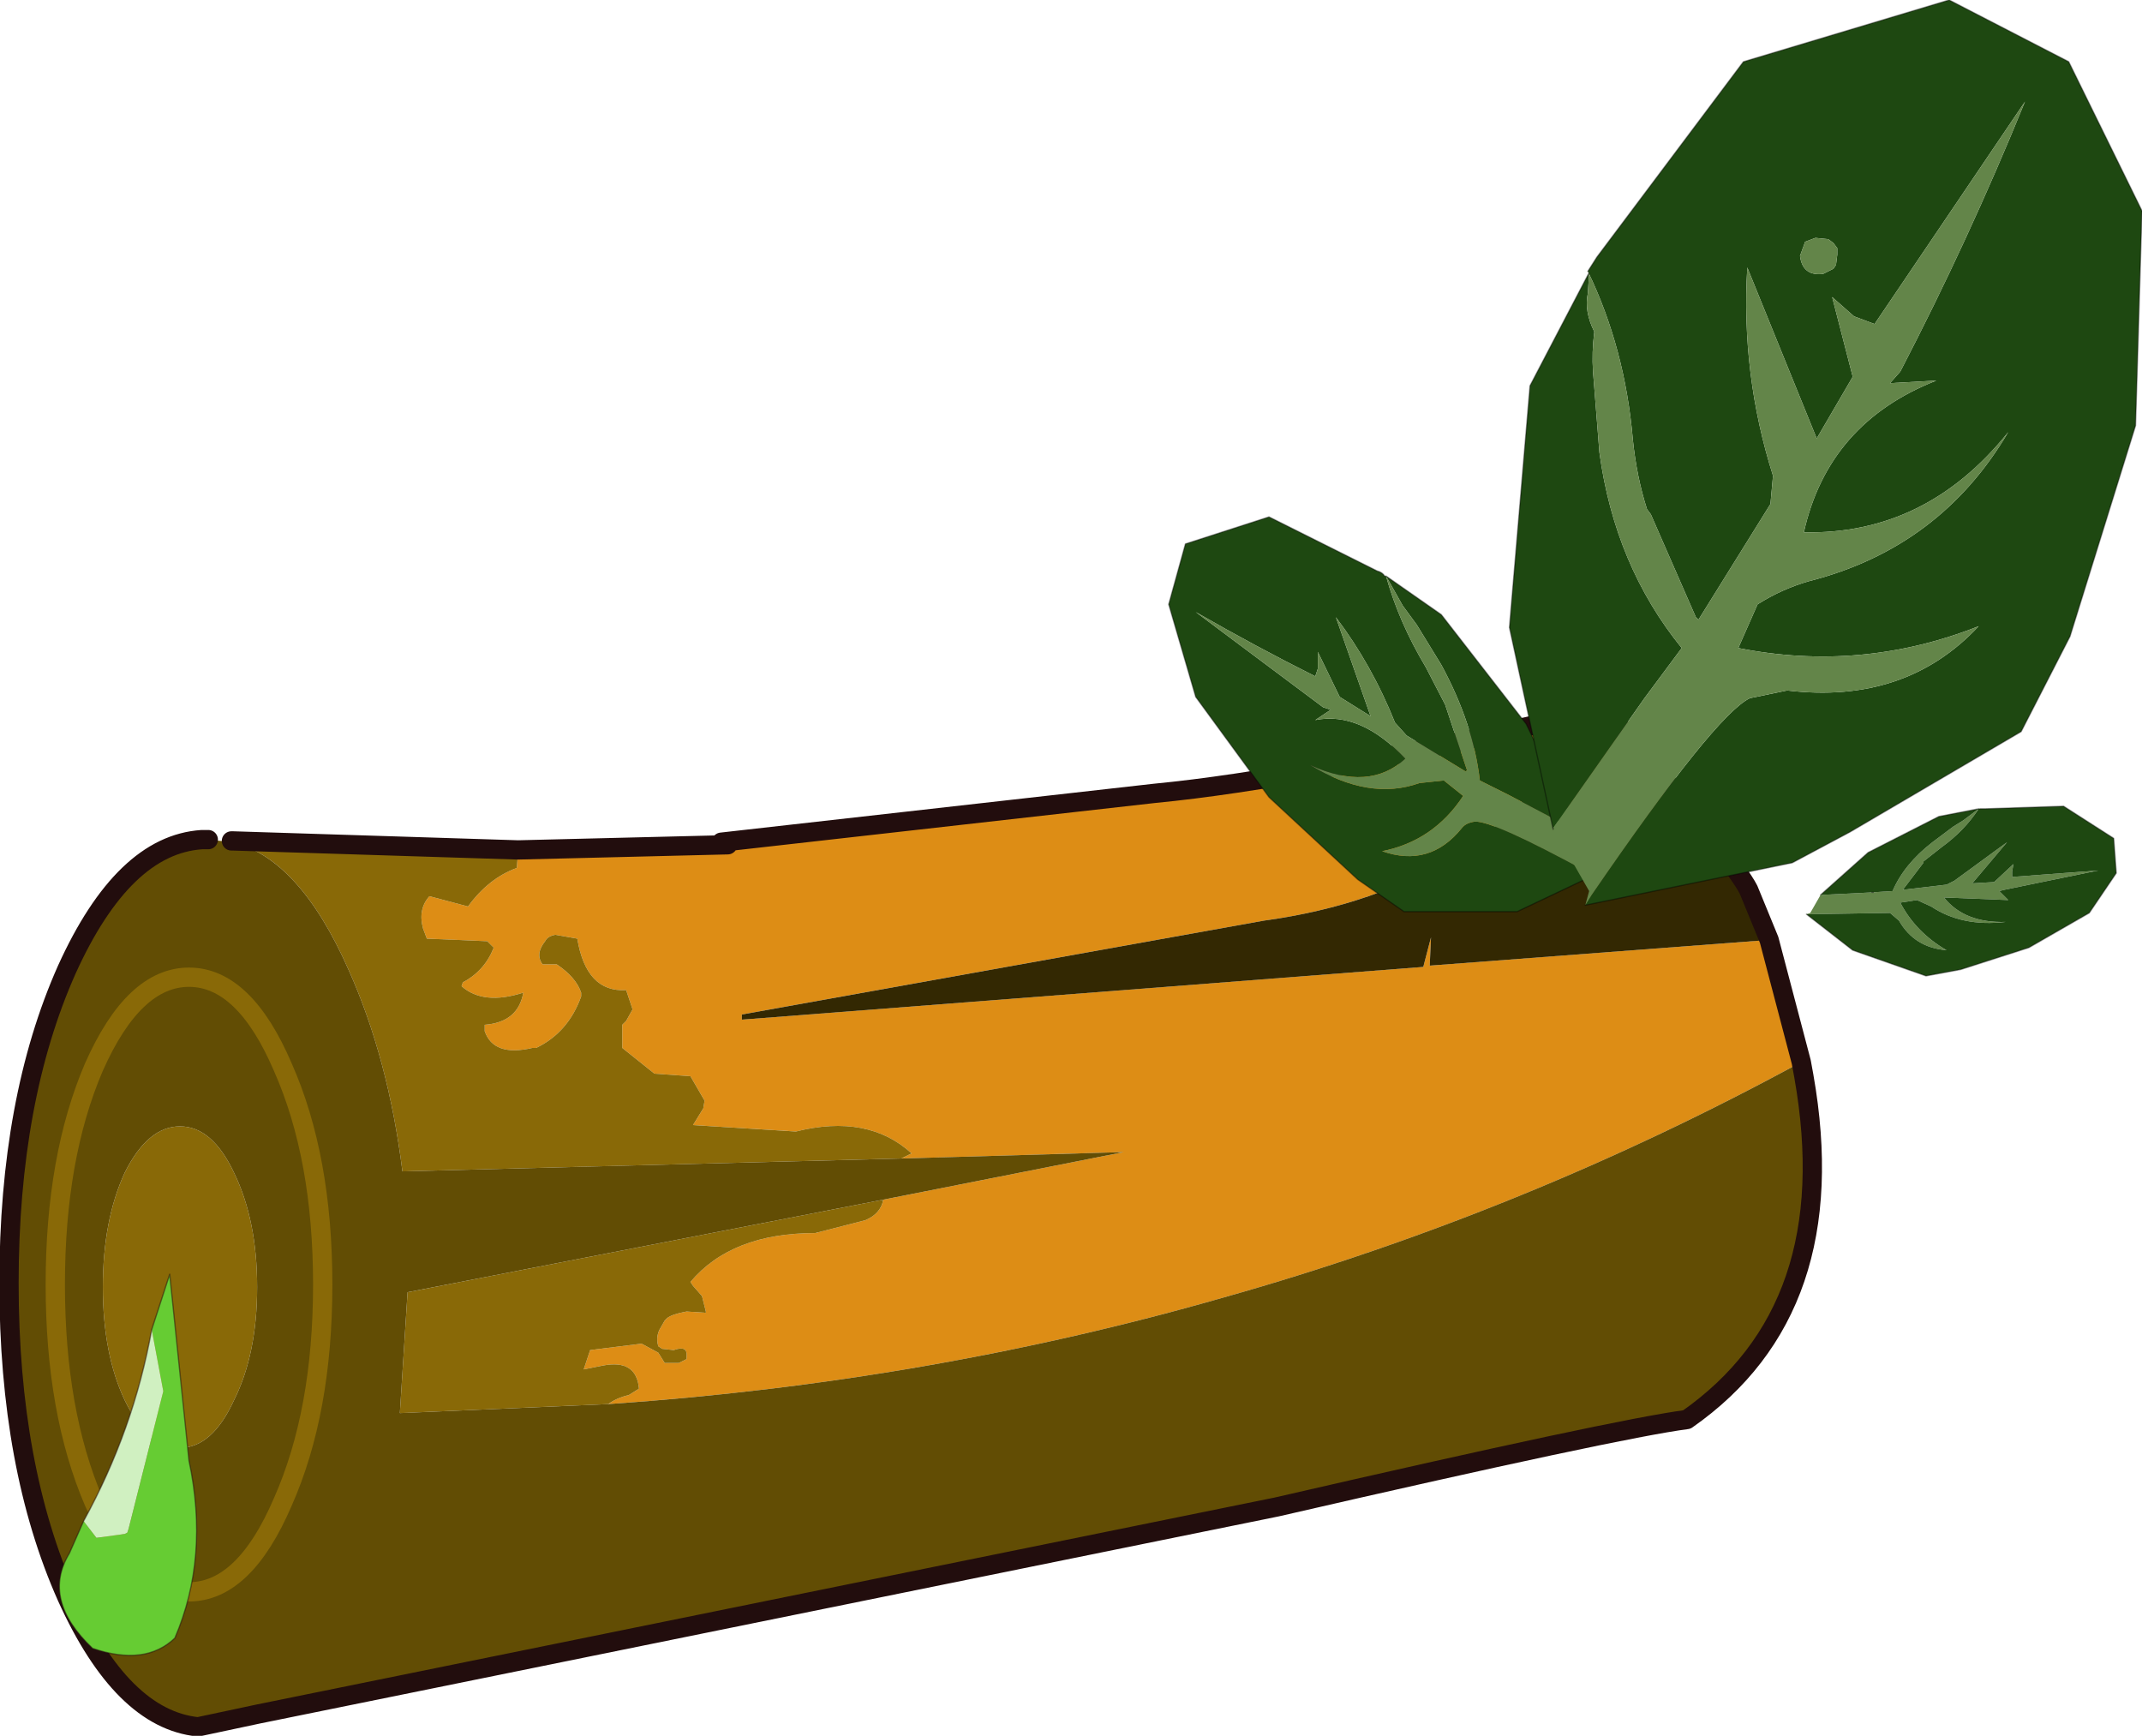 <?xml version="1.0"?>
<svg xmlns="http://www.w3.org/2000/svg" xmlns:xlink="http://www.w3.org/1999/xlink" width="83.3px" height="67.5px"><g transform="matrix(1, 0, 0, 1, -410.5, -177.7)"><use xlink:href="#object-0" width="83.3" height="67.5" transform="matrix(1, 0, 0, 1, 410.5, 177.7)"/></g><defs><g transform="matrix(1, 0, 0, 1, -410.5, -177.7)" id="object-0"><path fill-rule="evenodd" fill="#eeb566" stroke="none" d="M472.15 205.55L472.1 205.45L472.45 205.35L472.15 205.55M472.95 205.3L472.9 205.25L474.3 204.9L472.95 205.3"/><path fill-rule="evenodd" fill="#dd8d15" stroke="none" d="M472.1 205.45L472.15 205.55Q468.4 212.3 459.65 213.5L439.35 217.15L439.35 217.35L465.85 215.3L466.15 214.15L466.1 215.25L479.3 214.25L480.55 219Q469.8 224.85 458.1 228.15Q446.6 231.45 434.15 232.3Q434.5 232.05 434.95 231.95L435.35 231.7Q435.25 230.55 433.95 230.8L433.2 230.95L433.45 230.2L435.45 229.95L436.1 230.3L436.35 230.7L436.9 230.7L437.2 230.55L437.2 230.45Q437.25 230 436.7 230.2L436.25 230.15L436.1 230.05Q436 229.7 436.15 229.4L436.35 229.05L436.45 228.95Q436.65 228.8 437.2 228.7L437.95 228.75L437.95 228.7L437.8 228.1L437.45 227.7L437.35 227.55Q438.95 225.65 442.2 225.65L444.15 225.15Q444.75 224.9 444.85 224.35L454.2 222.5L445.55 222.75L445.95 222.55Q444.25 221 441.45 221.7L437.45 221.45L437.85 220.8L437.9 220.5L437.35 219.55L435.95 219.45L434.7 218.45L434.7 217.55L434.85 217.4L435.1 216.95L434.85 216.2Q433.3 216.3 432.95 214.2L432.1 214.05Q431.8 214.1 431.7 214.3Q431.3 214.8 431.6 215.2L432.15 215.2Q432.9 215.7 433.1 216.3L433.1 216.45Q432.6 217.85 431.35 218.45L431.2 218.45Q429.7 218.8 429.35 217.8L429.35 217.55Q430.65 217.45 430.85 216.3Q429.3 216.8 428.45 216.05L428.5 215.9Q429.35 215.45 429.7 214.55L429.45 214.3L427.1 214.2L426.95 213.8Q426.75 213.05 427.2 212.55L428.7 212.95Q429.5 211.85 430.6 211.45L430.65 210.75L438.8 210.55L438.55 210.45L455.4 208.55Q461.15 208 472.1 205.45"/><path fill-rule="evenodd" fill="#332802" stroke="none" d="M472.15 205.55L472.45 205.35L472.9 205.25L472.95 205.3Q477.95 211.2 478.5 212.3L479.3 214.25L466.1 215.25L466.15 214.15L465.85 215.3L439.35 217.35L439.35 217.15L459.65 213.5Q468.4 212.3 472.15 205.55"/><path fill-rule="evenodd" fill="#896907" stroke="none" d="M430.65 210.75L430.6 211.45Q429.5 211.85 428.7 212.95L427.2 212.55Q426.75 213.05 426.95 213.8L427.1 214.2L429.45 214.3L429.7 214.55Q429.35 215.45 428.5 215.9L428.45 216.05Q429.3 216.8 430.85 216.3Q430.65 217.45 429.35 217.55L429.35 217.8Q429.7 218.8 431.2 218.45L431.35 218.45Q432.6 217.85 433.1 216.45L433.1 216.3Q432.9 215.7 432.15 215.2L431.6 215.2Q431.3 214.8 431.7 214.3Q431.8 214.1 432.1 214.05L432.95 214.2Q433.3 216.3 434.85 216.2L435.1 216.95L434.85 217.4L434.7 217.55L434.7 218.45L435.95 219.45L437.35 219.55L437.9 220.5L437.85 220.8L437.45 221.45L441.45 221.7Q444.25 221 445.95 222.55L445.55 222.75L426.15 223.25Q425.6 218.85 424.05 215.4Q422.15 211.1 419.55 210.45L419.55 210.4L430.65 210.75M444.85 224.35Q444.75 224.9 444.15 225.15L442.2 225.65Q438.95 225.65 437.35 227.55L437.45 227.7L437.8 228.1L437.95 228.7L437.95 228.75L437.2 228.7Q436.65 228.8 436.45 228.95L436.35 229.05L436.15 229.4Q436 229.7 436.1 230.05L436.25 230.15L436.7 230.2Q437.25 230 437.2 230.45L437.2 230.55L436.9 230.7L436.35 230.7L436.1 230.3L435.45 229.95L433.45 230.2L433.2 230.95L433.95 230.8Q435.25 230.55 435.35 231.7L434.95 231.95Q434.5 232.05 434.15 232.3L426.05 232.65L426.35 227.95L444.85 224.35M420.5 227.75Q420.5 230.35 419.6 232.15Q418.75 234 417.5 234Q416.25 234 415.35 232.15Q414.5 230.35 414.5 227.75Q414.5 225.15 415.35 223.3Q416.25 221.5 417.5 221.5Q418.75 221.5 419.6 223.3Q420.5 225.15 420.5 227.75"/><path fill-rule="evenodd" fill="#624d04" stroke="none" d="M445.55 222.75L454.2 222.5L444.85 224.35L426.35 227.95L426.05 232.65L434.15 232.3Q446.6 231.45 458.1 228.15Q469.8 224.85 480.55 219L480.65 219.55Q482.25 228.6 476.1 232.9Q473.4 233.25 460.15 236.3L420.55 244.35L418.2 244.85Q415.25 244.55 413.1 239.8Q410.85 234.75 410.85 227.6Q410.85 220.45 413.1 215.4Q415.3 210.55 418.35 210.35L418.6 210.35L419.55 210.45Q422.15 211.1 424.05 215.4Q425.6 218.85 426.15 223.25L445.55 222.75M421.5 219.2Q420 215.7 417.85 215.7Q415.7 215.7 414.15 219.2Q412.65 222.7 412.65 227.65Q412.65 232.6 414.15 236.1Q415.7 239.6 417.85 239.6Q420 239.6 421.5 236.1Q423.05 232.6 423.05 227.65Q423.05 222.7 421.5 219.2Q423.05 222.7 423.05 227.65Q423.05 232.6 421.5 236.1Q420 239.6 417.85 239.6Q415.7 239.6 414.15 236.1Q412.65 232.6 412.65 227.65Q412.65 222.7 414.15 219.2Q415.7 215.7 417.85 215.7Q420 215.7 421.5 219.2M420.5 227.75Q420.5 225.15 419.6 223.3Q418.75 221.5 417.5 221.5Q416.25 221.5 415.35 223.3Q414.5 225.15 414.5 227.75Q414.5 230.35 415.35 232.15Q416.25 234 417.5 234Q418.75 234 419.6 232.15Q420.5 230.35 420.5 227.75"/><path fill-rule="evenodd" fill="#641d02" stroke="none" d="M472.8 205.1L472.9 205.25L472.45 205.35L472.8 205.1"/><path fill-rule="evenodd" fill="#aa5704" stroke="none" d="M419.55 210.45L419.5 210.4L419.55 210.4L419.55 210.45"/><path fill="none" stroke="#220d0d" stroke-width="0.75" stroke-linecap="round" stroke-linejoin="round" d="M472.45 205.35L472.1 205.45Q461.15 208 455.4 208.55L438.55 210.45M438.8 210.55L430.65 210.75L419.55 210.4L419.5 210.4M480.55 219L479.3 214.25L478.5 212.3Q477.95 211.2 472.95 205.3L472.9 205.25L472.8 205.1M472.45 205.35L472.9 205.25M480.55 219L480.65 219.55Q482.25 228.6 476.1 232.9Q473.4 233.25 460.15 236.3L420.55 244.35L418.2 244.85Q415.25 244.55 413.1 239.8Q410.85 234.75 410.85 227.6Q410.85 220.45 413.1 215.4Q415.3 210.55 418.35 210.35L418.6 210.35"/><path fill="none" stroke="#896907" stroke-width="0.75" stroke-linecap="round" stroke-linejoin="round" d="M421.5 219.2Q423.05 222.7 423.05 227.65Q423.05 232.6 421.5 236.1Q420 239.6 417.85 239.6Q415.7 239.6 414.15 236.1Q412.65 232.6 412.65 227.65Q412.65 222.7 414.15 219.2Q415.7 215.7 417.85 215.7Q420 215.7 421.5 219.2"/><path fill-rule="evenodd" fill="#1e4811" stroke="none" d="M471.9 210.05L469.15 208.6L468.05 208.05Q467.8 205.85 466.55 203.55L465.6 202L465.05 201.25L464.6 200.45L464.4 200.1L466.55 201.6L469.85 205.85L471.9 210.05M472.45 211.75L469.5 213.15L465.1 213.15L463.3 211.9L459.85 208.7L457 204.8L455.95 201.2L456.6 198.85L459.85 197.8L464.05 199.9Q464.25 199.95 464.35 200.1L464.4 200.1Q464.9 201.9 465.95 203.65L466.7 205.1L466.75 205.25L467.55 207.65L467.5 207.7L465.2 206.3L464.75 205.8Q463.85 203.55 462.45 201.7L463.8 205.55L462.6 204.8L461.75 203.05L461.75 203.7L461.65 204Q459.35 202.85 457 201.5L461.95 205.2L462.25 205.3L461.65 205.7Q463.4 205.35 465.15 207.2Q463.75 208.5 461.45 207.45Q463.75 208.85 465.7 208.15L466.65 208.05L467.4 208.65Q466.25 210.4 464.25 210.8Q466.1 211.45 467.35 209.9Q467.5 209.7 467.85 209.65Q468.55 209.6 472.3 211.65L472.45 211.75"/><path fill-rule="evenodd" fill="#638549" stroke="none" d="M469.15 208.6L471.9 210.05L472.3 211.6L472.45 211.75L472.3 211.65Q468.55 209.6 467.85 209.65Q467.5 209.7 467.35 209.9Q466.1 211.45 464.25 210.8Q466.25 210.4 467.4 208.65L466.65 208.05L465.7 208.15Q463.75 208.85 461.45 207.45Q463.75 208.5 465.15 207.2Q463.4 205.35 461.65 205.7L462.25 205.3L461.95 205.2L457 201.5Q459.35 202.85 461.65 204L461.75 203.7L461.75 203.05L462.6 204.8L463.8 205.55L462.45 201.7Q463.85 203.55 464.75 205.8L465.2 206.3L467.5 207.7L467.55 207.65L466.75 205.25L466.7 205.1L465.95 203.65Q464.9 201.9 464.4 200.1L464.6 200.45L465.05 201.25L465.6 202L466.55 203.55Q467.8 205.85 468.05 208.05L469.15 208.6"/><path fill="none" stroke="#000000" stroke-opacity="0.4" stroke-width="0.05" stroke-linecap="round" stroke-linejoin="round" d="M471.9 210.05L469.85 205.85L466.55 201.6L464.4 200.1M464.35 200.1Q464.25 199.95 464.05 199.9L459.85 197.8L456.6 198.85L455.95 201.2L457 204.8L459.85 208.7L463.3 211.9L465.1 213.15L469.5 213.15L472.45 211.75"/><path fill-rule="evenodd" fill="#638549" stroke="none" d="M483.3 212.4L483.35 212.4L481.3 212.5L480.9 213.2L480.75 213.25L480.85 213.25L484 213.2L484.35 213.5Q484.95 214.55 486.2 214.65Q485 213.95 484.4 212.8L485.05 212.7L485.6 212.95Q486.8 213.75 488.5 213.55Q486.9 213.6 486.1 212.6L488.6 212.7L488.25 212.35L488.45 212.3L492.1 211.55L488.75 211.8L488.75 211.6L488.8 211.3L488.05 212L487.2 212.05L488.55 210.45L486.5 211.95L486.2 212.1L484.5 212.3L485.3 211.25L485.3 211.2L486 210.65Q486.9 210 487.45 209.15L487.25 209.3L486.85 209.6L486.45 209.85L485.65 210.45Q484.55 211.3 484.1 212.35L483.3 212.4"/><path fill-rule="evenodd" fill="#1e4811" stroke="none" d="M483.3 212.4L484.1 212.35Q484.55 211.3 485.65 210.45L486.45 209.85L486.85 209.6L487.25 209.3L487.45 209.15Q486.9 210 486 210.65L485.3 211.2L485.3 211.25L484.5 212.3L486.2 212.1L486.5 211.95L488.55 210.45L487.2 212.05L488.05 212L488.8 211.3L488.75 211.6L488.75 211.8L492.1 211.55L488.45 212.3L488.25 212.35L488.6 212.7L486.1 212.6Q486.9 213.6 488.5 213.55Q486.8 213.75 485.6 212.95L485.05 212.7L484.4 212.8Q485 213.95 486.2 214.65Q484.95 214.55 484.35 213.5L484 213.2L480.85 213.25L480.75 213.25L482.55 214.65L485.4 215.65L486.75 215.4L489.4 214.55L491.75 213.2L492.8 211.65L492.7 210.3L490.75 209.05L487.7 209.15L487.5 209.15L487.45 209.15L485.9 209.45L483.15 210.85L481.3 212.5L483.35 212.4L483.3 212.4"/><path fill="none" stroke="#000000" stroke-opacity="0.4" stroke-width="0.05" stroke-linecap="round" stroke-linejoin="round" d="M483.35 212.4L483.3 212.4M481.3 212.5L483.15 210.85L485.9 209.45L487.45 209.15M487.5 209.15L487.7 209.15L490.75 209.05L492.7 210.3L492.8 211.65L491.75 213.2L489.4 214.55L486.75 215.4L485.4 215.65L482.55 214.65L480.75 213.25"/><path fill-rule="evenodd" fill="#1e4811" stroke="none" d="M472.25 188.25L472.6 187.7L478.3 180.1L486.3 177.7L490.95 180.1L493.8 185.9L493.55 194.25L491 202.45L489.1 206.15L482.45 210.05L480.2 211.25L472.15 212.9L472.4 212.5Q477.2 205.5 478.55 204.85L480 204.55Q484.6 205.1 487.45 202.05Q482.9 203.85 478.1 202.9L478.85 201.2Q479.8 200.6 480.85 200.3Q485.95 199 488.6 194.5Q485.4 198.5 480.65 198.4Q481.6 194.15 485.8 192.5L484 192.6L484.4 192.15Q487.05 187.05 489.25 181.65L483.4 190.3L482.6 190L481.75 189.25L482.55 192.35L481.15 194.75L478.45 188.1Q478.2 192.25 479.45 196.2L479.35 197.3L476.55 201.8L476.45 201.7L474.7 197.7L474.55 197.5Q474.15 196.25 474 194.8Q473.7 191.25 472.25 188.25M470.9 209.9L470.9 209.95L469.2 202.1L470 192.7L472.3 188.3L472.25 189.1Q472.1 189.8 472.5 190.6Q472.4 191.4 472.45 192.15L472.7 195.3Q473.3 199.7 475.9 202.9L474.45 204.85L470.9 209.9M480.7 187.1L480.5 187.65Q480.6 188.45 481.4 188.35L481.8 188.15L481.9 188L481.95 187.6L481.95 187.35L481.8 187.15L481.6 187L481.1 186.95L480.7 187.1"/><path fill-rule="evenodd" fill="#638549" stroke="none" d="M472.15 212.9L472.3 212.35L470.9 209.9L474.45 204.85L475.9 202.9Q473.3 199.7 472.7 195.3L472.45 192.15Q472.4 191.4 472.5 190.6Q472.1 189.8 472.25 189.1L472.3 188.3L472.25 188.25Q473.7 191.25 474 194.8Q474.15 196.25 474.55 197.5L474.7 197.7L476.45 201.7L476.55 201.8L479.35 197.3L479.45 196.2Q478.2 192.25 478.45 188.1L481.15 194.75L482.55 192.35L481.75 189.25L482.6 190L483.4 190.3L489.25 181.65Q487.05 187.05 484.4 192.15L484 192.6L485.8 192.5Q481.6 194.15 480.65 198.4Q485.4 198.5 488.6 194.5Q485.95 199 480.85 200.3Q479.8 200.6 478.85 201.2L478.1 202.9Q482.9 203.85 487.45 202.05Q484.6 205.1 480 204.55L478.55 204.85Q477.2 205.5 472.4 212.5L472.15 212.9M480.7 187.1L481.1 186.95L481.6 187L481.8 187.15L481.95 187.35L481.95 187.6L481.9 188L481.8 188.15L481.4 188.35Q480.6 188.45 480.5 187.65L480.7 187.1"/><path fill="none" stroke="#000000" stroke-opacity="0.4" stroke-width="0.05" stroke-linecap="round" stroke-linejoin="round" d="M472.25 188.25L472.6 187.7L478.3 180.1L486.3 177.7L490.95 180.1L493.8 185.9L493.55 194.25L491 202.45L489.1 206.15L482.45 210.05L480.2 211.25L472.15 212.9M470.9 209.9L470.9 209.95L469.2 202.1L470 192.7L472.3 188.3"/><path fill-rule="evenodd" fill="#66cc33" stroke="none" d="M416.4 229.4L417.1 227.25L417.85 234.5Q418.65 238.25 417.3 241.4Q416.15 242.5 414.1 241.8Q412.1 239.9 413.2 238.1L413.75 236.85L414.25 237.5L415.35 237.35L415.45 237.3L415.5 237.15L416.85 231.8L416.4 229.4"/><path fill-rule="evenodd" fill="#d0f0c1" stroke="none" d="M416.4 229.4L416.85 231.8L415.5 237.15L415.45 237.3L415.35 237.35L414.25 237.5L413.75 236.85Q415.7 233.3 416.4 229.4"/><path fill="none" stroke="#220d0d" stroke-opacity="0.502" stroke-width="0.05" stroke-linecap="round" stroke-linejoin="round" d="M413.75 236.85L413.2 238.1Q412.1 239.9 414.1 241.8Q416.15 242.5 417.3 241.4Q418.65 238.25 417.85 234.5L417.1 227.25L416.4 229.4Q415.7 233.3 413.75 236.85"/></g></defs></svg>
